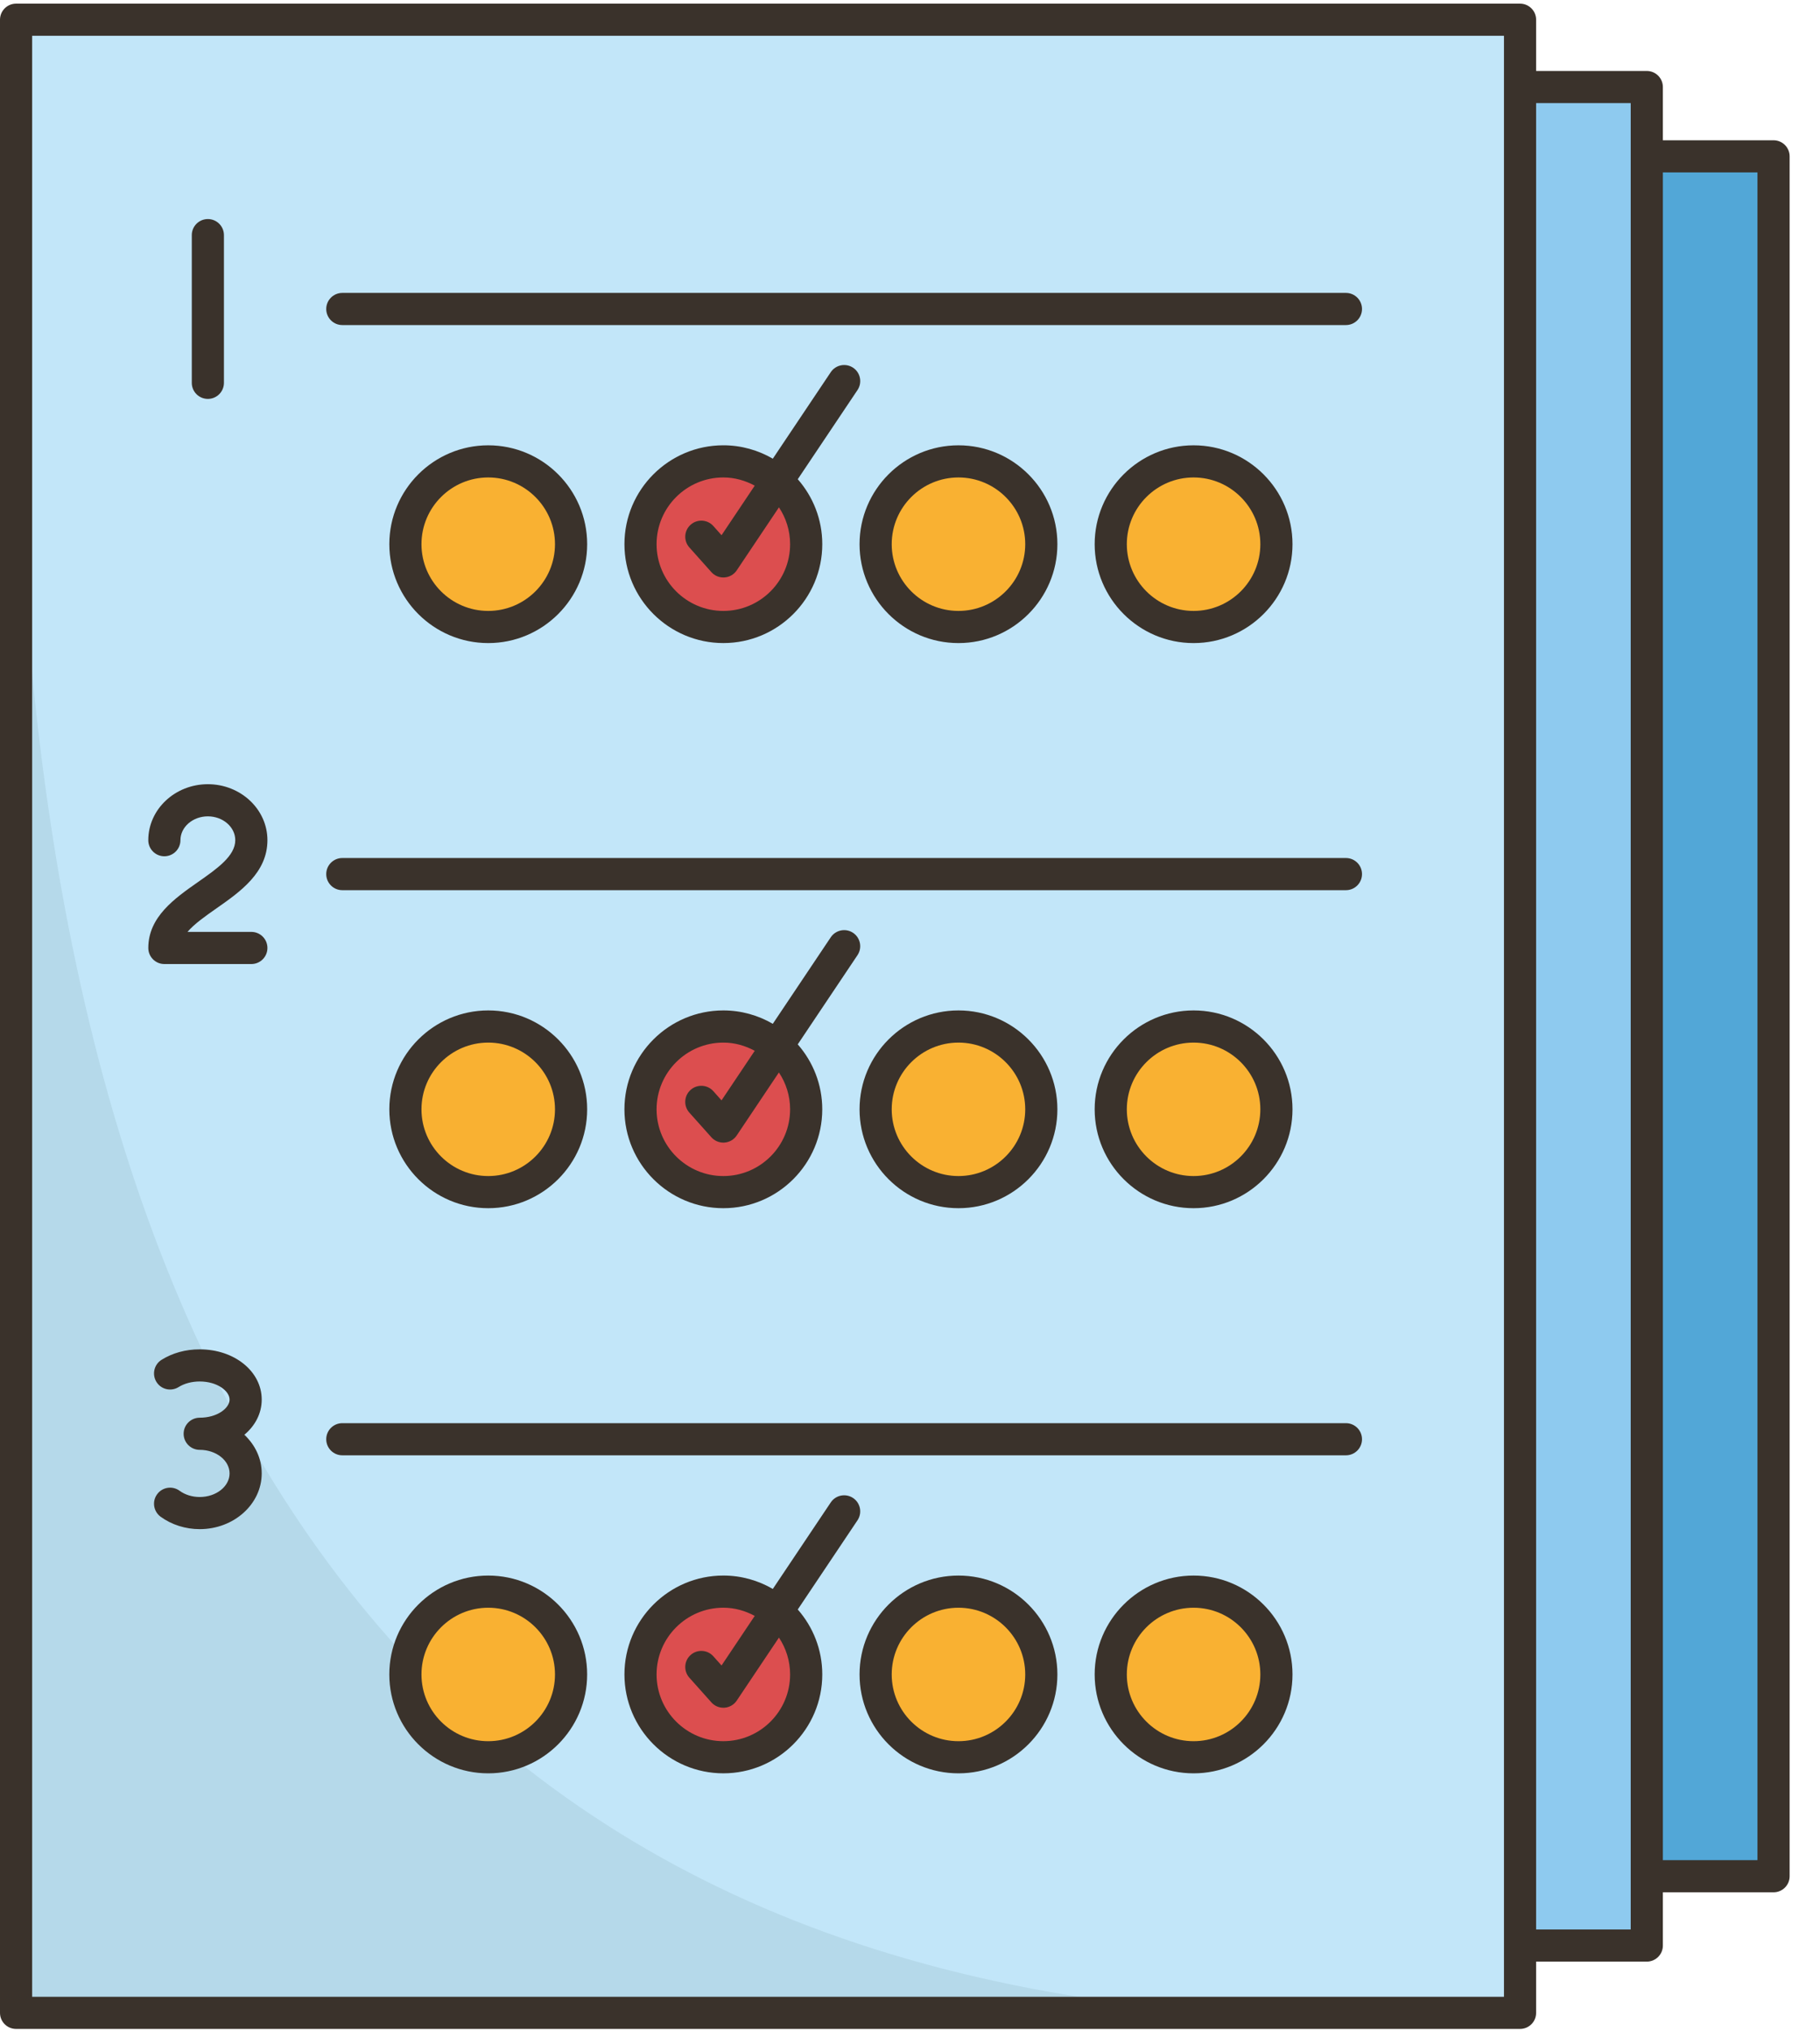 <svg xmlns="http://www.w3.org/2000/svg" xmlns:xlink="http://www.w3.org/1999/xlink" width="538" zoomAndPan="magnify" viewBox="0 0 403.5 450" height="600" preserveAspectRatio="xMidYMid meet" version="1.0"><defs><clipPath id="12ab85a4b1"><path d="M 0 0.277 L 396.75 0.277 L 396.75 449.719 L 0 449.719 Z M 0 0.277 " clip-rule="nonzero"/></clipPath></defs><path fill="#52a7d7" d="M 393.191 34.656 L 393.191 415.898 L 365.102 415.898 C 341.777 277.289 338.43 148.555 365.102 34.656 Z M 393.191 34.656 " fill-opacity="1" fill-rule="nonzero"/><path fill="#8ecaef" d="M 365.102 415.898 L 365.102 431.254 L 337.012 431.254 C 303.691 293 304.637 155.707 337.012 19.301 L 365.102 19.301 Z M 365.102 415.898 " fill-opacity="1" fill-rule="nonzero"/><path fill="#c2e6f9" d="M 3.57 4.371 L 3.57 446.184 L 337.012 446.184 L 337.012 4.371 Z M 3.57 4.371 " fill-opacity="1" fill-rule="nonzero"/><path fill="#b5d9ea" d="M 3.57 68.508 L 3.57 446.184 L 269.891 446.184 C 83.688 432.188 2.891 297.129 3.57 68.508 Z M 3.57 68.508 " fill-opacity="1" fill-rule="nonzero"/><path fill="#f9b132" d="M 264.613 352.797 C 274.773 352.797 282.973 361.027 282.973 371.184 C 282.973 381.301 274.773 389.531 264.613 389.531 C 254.492 389.531 246.258 381.301 246.258 371.184 C 246.258 361.027 254.492 352.797 264.613 352.797 Z M 264.613 352.797 " fill-opacity="1" fill-rule="nonzero"/><path fill="#f9b132" d="M 212.5 352.797 C 222.621 352.797 230.855 361.027 230.855 371.184 C 230.855 381.301 222.621 389.531 212.5 389.531 C 202.34 389.531 194.141 381.301 194.141 371.184 C 194.141 361.027 202.34 352.797 212.5 352.797 Z M 212.5 352.797 " fill-opacity="1" fill-rule="nonzero"/><path fill="#dc4e4f" d="M 172.289 357.215 C 176.246 360.566 178.742 365.59 178.742 371.184 C 178.742 381.301 170.508 389.531 160.383 389.531 C 150.223 389.531 141.988 381.301 141.988 371.184 C 141.988 361.027 150.223 352.797 160.383 352.797 C 164.91 352.797 169.082 354.473 172.289 357.215 Z M 172.289 357.215 " fill-opacity="1" fill-rule="nonzero"/><path fill="#f9b132" d="M 108.23 352.797 C 118.391 352.797 126.625 361.027 126.625 371.184 C 126.625 381.301 118.391 389.531 108.23 389.531 C 98.105 389.531 89.871 381.301 89.871 371.184 C 89.871 361.027 98.105 352.797 108.23 352.797 Z M 108.23 352.797 " fill-opacity="1" fill-rule="nonzero"/><path fill="#f9b132" d="M 108.23 227.559 C 118.391 227.559 126.625 235.754 126.625 245.91 C 126.625 256.027 118.391 264.258 108.23 264.258 C 98.105 264.258 89.871 256.027 89.871 245.91 C 89.871 235.754 98.105 227.559 108.23 227.559 Z M 108.23 227.559 " fill-opacity="1" fill-rule="nonzero"/><path fill="#dc4e4f" d="M 172.254 231.977 C 176.211 235.254 178.742 240.277 178.742 245.91 C 178.742 256.027 170.508 264.258 160.383 264.258 C 150.223 264.258 141.988 256.027 141.988 245.91 C 141.988 235.754 150.223 227.559 160.383 227.559 C 164.91 227.559 169.043 229.199 172.254 231.977 Z M 172.254 231.977 " fill-opacity="1" fill-rule="nonzero"/><path fill="#f9b132" d="M 230.855 245.91 C 230.855 246.508 230.828 247.109 230.77 247.707 C 230.711 248.305 230.621 248.898 230.504 249.488 C 230.387 250.078 230.242 250.66 230.066 251.234 C 229.891 251.809 229.688 252.375 229.457 252.93 C 229.23 253.484 228.973 254.027 228.688 254.559 C 228.406 255.09 228.098 255.602 227.762 256.102 C 227.43 256.602 227.07 257.086 226.688 257.551 C 226.309 258.012 225.906 258.457 225.48 258.883 C 225.055 259.309 224.609 259.711 224.145 260.094 C 223.68 260.473 223.199 260.832 222.699 261.164 C 222.199 261.5 221.684 261.809 221.152 262.09 C 220.621 262.375 220.078 262.633 219.523 262.859 C 218.969 263.09 218.402 263.293 217.828 263.469 C 217.254 263.641 216.668 263.789 216.078 263.906 C 215.488 264.023 214.895 264.109 214.297 264.168 C 213.699 264.227 213.098 264.258 212.5 264.258 C 211.898 264.258 211.297 264.227 210.699 264.168 C 210.102 264.109 209.508 264.023 208.918 263.906 C 208.328 263.789 207.746 263.641 207.168 263.469 C 206.594 263.293 206.027 263.09 205.473 262.859 C 204.918 262.633 204.375 262.375 203.844 262.09 C 203.312 261.809 202.801 261.5 202.301 261.164 C 201.801 260.832 201.316 260.473 200.852 260.094 C 200.387 259.711 199.941 259.309 199.516 258.883 C 199.094 258.457 198.688 258.012 198.309 257.551 C 197.926 257.086 197.566 256.602 197.234 256.102 C 196.898 255.602 196.59 255.09 196.309 254.559 C 196.023 254.027 195.77 253.484 195.539 252.93 C 195.309 252.375 195.105 251.809 194.93 251.234 C 194.758 250.66 194.609 250.078 194.492 249.488 C 194.375 248.898 194.289 248.305 194.23 247.707 C 194.168 247.109 194.141 246.508 194.141 245.91 C 194.141 245.309 194.168 244.707 194.227 244.109 C 194.289 243.512 194.375 242.918 194.492 242.328 C 194.609 241.738 194.758 241.156 194.93 240.582 C 195.105 240.008 195.309 239.441 195.539 238.887 C 195.77 238.332 196.023 237.789 196.309 237.258 C 196.59 236.727 196.898 236.215 197.234 235.715 C 197.566 235.215 197.926 234.73 198.309 234.266 C 198.688 233.805 199.094 233.359 199.516 232.934 C 199.941 232.508 200.387 232.105 200.852 231.723 C 201.316 231.344 201.801 230.984 202.301 230.652 C 202.801 230.316 203.312 230.008 203.844 229.727 C 204.375 229.441 204.918 229.184 205.473 228.957 C 206.027 228.727 206.594 228.523 207.168 228.348 C 207.746 228.176 208.328 228.027 208.918 227.91 C 209.508 227.793 210.102 227.707 210.699 227.648 C 211.297 227.59 211.898 227.559 212.5 227.559 C 213.098 227.559 213.699 227.59 214.297 227.648 C 214.895 227.707 215.488 227.793 216.078 227.91 C 216.668 228.027 217.254 228.176 217.828 228.348 C 218.402 228.523 218.969 228.727 219.523 228.957 C 220.078 229.184 220.621 229.441 221.152 229.727 C 221.684 230.008 222.199 230.316 222.699 230.652 C 223.199 230.984 223.68 231.344 224.145 231.723 C 224.609 232.105 225.055 232.508 225.48 232.934 C 225.906 233.359 226.309 233.805 226.688 234.266 C 227.07 234.73 227.43 235.215 227.762 235.715 C 228.098 236.215 228.406 236.727 228.688 237.258 C 228.973 237.789 229.23 238.332 229.457 238.887 C 229.688 239.441 229.891 240.008 230.066 240.582 C 230.242 241.156 230.387 241.738 230.504 242.328 C 230.621 242.918 230.711 243.512 230.77 244.109 C 230.828 244.707 230.855 245.309 230.855 245.91 Z M 230.855 245.91 " fill-opacity="1" fill-rule="nonzero"/><path fill="#f9b132" d="M 282.973 245.91 C 282.973 246.508 282.941 247.109 282.883 247.707 C 282.824 248.305 282.738 248.898 282.621 249.488 C 282.504 250.078 282.355 250.66 282.184 251.234 C 282.008 251.809 281.805 252.375 281.574 252.93 C 281.344 253.484 281.086 254.027 280.805 254.559 C 280.52 255.09 280.211 255.602 279.879 256.102 C 279.543 256.602 279.188 257.086 278.805 257.551 C 278.422 258.012 278.02 258.457 277.594 258.883 C 277.172 259.309 276.727 259.711 276.262 260.094 C 275.797 260.473 275.312 260.832 274.812 261.164 C 274.312 261.5 273.797 261.809 273.27 262.09 C 272.738 262.375 272.195 262.633 271.641 262.859 C 271.082 263.09 270.52 263.293 269.941 263.469 C 269.367 263.641 268.785 263.789 268.195 263.906 C 267.605 264.023 267.012 264.109 266.414 264.168 C 265.816 264.227 265.215 264.258 264.613 264.258 C 264.012 264.258 263.414 264.227 262.816 264.168 C 262.215 264.109 261.621 264.023 261.031 263.906 C 260.441 263.789 259.859 263.641 259.285 263.469 C 258.711 263.293 258.145 263.09 257.59 262.859 C 257.031 262.633 256.492 262.375 255.961 262.09 C 255.43 261.809 254.914 261.5 254.414 261.164 C 253.914 260.832 253.434 260.473 252.969 260.094 C 252.504 259.711 252.059 259.309 251.633 258.883 C 251.207 258.457 250.805 258.012 250.422 257.551 C 250.043 257.086 249.684 256.602 249.352 256.102 C 249.016 255.602 248.707 255.09 248.422 254.559 C 248.141 254.027 247.883 253.484 247.652 252.93 C 247.422 252.375 247.223 251.809 247.047 251.234 C 246.871 250.66 246.727 250.078 246.609 249.488 C 246.492 248.898 246.402 248.305 246.344 247.707 C 246.285 247.109 246.258 246.508 246.258 245.91 C 246.258 245.309 246.285 244.707 246.344 244.109 C 246.402 243.512 246.492 242.918 246.609 242.328 C 246.727 241.738 246.871 241.156 247.047 240.582 C 247.223 240.008 247.422 239.441 247.652 238.887 C 247.883 238.332 248.141 237.789 248.422 237.258 C 248.707 236.727 249.016 236.215 249.352 235.715 C 249.684 235.215 250.043 234.73 250.422 234.266 C 250.805 233.805 251.207 233.359 251.633 232.934 C 252.059 232.508 252.504 232.105 252.969 231.723 C 253.434 231.344 253.914 230.984 254.414 230.652 C 254.914 230.316 255.43 230.008 255.961 229.727 C 256.492 229.441 257.031 229.184 257.59 228.957 C 258.145 228.727 258.711 228.523 259.285 228.348 C 259.859 228.176 260.441 228.027 261.031 227.91 C 261.621 227.793 262.215 227.707 262.816 227.648 C 263.414 227.59 264.012 227.559 264.613 227.559 C 265.215 227.559 265.816 227.59 266.414 227.648 C 267.012 227.707 267.605 227.793 268.195 227.91 C 268.785 228.027 269.367 228.176 269.941 228.348 C 270.52 228.523 271.082 228.727 271.641 228.957 C 272.195 229.184 272.738 229.441 273.27 229.727 C 273.797 230.008 274.312 230.316 274.812 230.652 C 275.312 230.984 275.797 231.344 276.262 231.723 C 276.727 232.105 277.172 232.508 277.594 232.934 C 278.02 233.359 278.422 233.805 278.805 234.266 C 279.188 234.73 279.543 235.215 279.879 235.715 C 280.211 236.215 280.52 236.727 280.805 237.258 C 281.086 237.789 281.344 238.332 281.574 238.887 C 281.805 239.441 282.008 240.008 282.184 240.582 C 282.355 241.156 282.504 241.738 282.621 242.328 C 282.738 242.918 282.824 243.512 282.883 244.109 C 282.941 244.707 282.973 245.309 282.973 245.91 Z M 282.973 245.91 " fill-opacity="1" fill-rule="nonzero"/><path fill="#f9b132" d="M 282.973 120.633 C 282.973 121.234 282.941 121.832 282.883 122.43 C 282.824 123.031 282.738 123.625 282.621 124.211 C 282.504 124.801 282.355 125.383 282.184 125.961 C 282.008 126.535 281.805 127.102 281.574 127.656 C 281.344 128.211 281.086 128.754 280.805 129.281 C 280.52 129.812 280.211 130.328 279.879 130.828 C 279.543 131.328 279.188 131.809 278.805 132.273 C 278.422 132.738 278.02 133.184 277.594 133.609 C 277.172 134.031 276.727 134.438 276.262 134.816 C 275.797 135.199 275.312 135.555 274.812 135.891 C 274.312 136.223 273.797 136.531 273.27 136.816 C 272.738 137.098 272.195 137.355 271.641 137.586 C 271.082 137.816 270.52 138.02 269.941 138.191 C 269.367 138.367 268.785 138.512 268.195 138.629 C 267.605 138.746 267.012 138.836 266.414 138.895 C 265.816 138.953 265.215 138.984 264.613 138.984 C 264.012 138.984 263.414 138.953 262.816 138.895 C 262.215 138.836 261.621 138.746 261.031 138.629 C 260.441 138.512 259.859 138.367 259.285 138.191 C 258.711 138.02 258.145 137.816 257.59 137.586 C 257.031 137.355 256.492 137.098 255.961 136.816 C 255.43 136.531 254.914 136.223 254.414 135.891 C 253.914 135.555 253.434 135.199 252.969 134.816 C 252.504 134.438 252.059 134.031 251.633 133.609 C 251.207 133.184 250.805 132.738 250.422 132.273 C 250.043 131.809 249.684 131.328 249.352 130.828 C 249.016 130.328 248.707 129.812 248.422 129.281 C 248.141 128.754 247.883 128.211 247.652 127.656 C 247.422 127.102 247.223 126.535 247.047 125.961 C 246.871 125.383 246.727 124.801 246.609 124.211 C 246.492 123.625 246.402 123.031 246.344 122.43 C 246.285 121.832 246.258 121.234 246.258 120.633 C 246.258 120.031 246.285 119.434 246.344 118.836 C 246.402 118.238 246.492 117.645 246.609 117.055 C 246.727 116.465 246.871 115.883 247.047 115.305 C 247.223 114.73 247.422 114.168 247.652 113.609 C 247.883 113.055 248.141 112.512 248.422 111.984 C 248.707 111.453 249.016 110.938 249.352 110.438 C 249.684 109.938 250.043 109.457 250.422 108.992 C 250.805 108.527 251.207 108.082 251.633 107.656 C 252.059 107.234 252.504 106.828 252.969 106.449 C 253.434 106.066 253.914 105.711 254.414 105.375 C 254.914 105.043 255.43 104.734 255.961 104.449 C 256.492 104.168 257.031 103.91 257.59 103.68 C 258.145 103.449 258.711 103.25 259.285 103.074 C 259.859 102.898 260.441 102.754 261.031 102.637 C 261.621 102.52 262.215 102.43 262.816 102.371 C 263.414 102.312 264.012 102.285 264.613 102.285 C 265.215 102.285 265.816 102.312 266.414 102.371 C 267.012 102.43 267.605 102.52 268.195 102.637 C 268.785 102.754 269.367 102.898 269.941 103.074 C 270.52 103.25 271.082 103.449 271.641 103.68 C 272.195 103.91 272.738 104.168 273.27 104.449 C 273.797 104.734 274.312 105.043 274.812 105.375 C 275.312 105.711 275.797 106.066 276.262 106.449 C 276.727 106.828 277.172 107.234 277.594 107.656 C 278.02 108.082 278.422 108.527 278.805 108.992 C 279.188 109.457 279.543 109.938 279.879 110.438 C 280.211 110.938 280.52 111.453 280.805 111.984 C 281.086 112.512 281.344 113.055 281.574 113.609 C 281.805 114.168 282.008 114.73 282.184 115.305 C 282.355 115.883 282.504 116.465 282.621 117.055 C 282.738 117.645 282.824 118.238 282.883 118.836 C 282.941 119.434 282.973 120.031 282.973 120.633 Z M 282.973 120.633 " fill-opacity="1" fill-rule="nonzero"/><path fill="#f9b132" d="M 230.855 120.633 C 230.855 121.234 230.828 121.832 230.77 122.43 C 230.711 123.031 230.621 123.625 230.504 124.211 C 230.387 124.801 230.242 125.383 230.066 125.961 C 229.891 126.535 229.688 127.102 229.457 127.656 C 229.23 128.211 228.973 128.754 228.688 129.281 C 228.406 129.812 228.098 130.328 227.762 130.828 C 227.43 131.328 227.07 131.809 226.688 132.273 C 226.309 132.738 225.906 133.184 225.48 133.609 C 225.055 134.031 224.609 134.438 224.145 134.816 C 223.68 135.199 223.199 135.555 222.699 135.891 C 222.199 136.223 221.684 136.531 221.152 136.816 C 220.621 137.098 220.078 137.355 219.523 137.586 C 218.969 137.816 218.402 138.02 217.828 138.191 C 217.254 138.367 216.668 138.512 216.078 138.629 C 215.488 138.746 214.895 138.836 214.297 138.895 C 213.699 138.953 213.098 138.984 212.5 138.984 C 211.898 138.984 211.297 138.953 210.699 138.895 C 210.102 138.836 209.508 138.746 208.918 138.629 C 208.328 138.512 207.746 138.367 207.168 138.191 C 206.594 138.02 206.027 137.816 205.473 137.586 C 204.918 137.355 204.375 137.098 203.844 136.816 C 203.312 136.531 202.801 136.223 202.301 135.891 C 201.801 135.555 201.316 135.199 200.852 134.816 C 200.387 134.438 199.941 134.031 199.516 133.609 C 199.094 133.184 198.688 132.738 198.309 132.273 C 197.926 131.809 197.566 131.328 197.234 130.828 C 196.898 130.328 196.59 129.812 196.309 129.281 C 196.023 128.754 195.77 128.211 195.539 127.656 C 195.309 127.102 195.105 126.535 194.93 125.961 C 194.758 125.383 194.609 124.801 194.492 124.211 C 194.375 123.625 194.289 123.031 194.23 122.43 C 194.168 121.832 194.141 121.234 194.141 120.633 C 194.141 120.031 194.168 119.434 194.227 118.836 C 194.289 118.238 194.375 117.645 194.492 117.055 C 194.609 116.465 194.758 115.883 194.93 115.305 C 195.105 114.73 195.309 114.168 195.539 113.609 C 195.77 113.055 196.023 112.512 196.309 111.984 C 196.59 111.453 196.898 110.938 197.234 110.438 C 197.566 109.938 197.926 109.457 198.309 108.992 C 198.688 108.527 199.094 108.082 199.516 107.656 C 199.941 107.234 200.387 106.828 200.852 106.449 C 201.316 106.066 201.801 105.711 202.301 105.375 C 202.801 105.043 203.312 104.734 203.844 104.449 C 204.375 104.168 204.918 103.91 205.473 103.68 C 206.027 103.449 206.594 103.25 207.168 103.074 C 207.746 102.898 208.328 102.754 208.918 102.637 C 209.508 102.52 210.102 102.43 210.699 102.371 C 211.297 102.312 211.898 102.285 212.5 102.285 C 213.098 102.285 213.699 102.312 214.297 102.371 C 214.895 102.43 215.488 102.52 216.078 102.637 C 216.668 102.754 217.254 102.898 217.828 103.074 C 218.402 103.25 218.969 103.449 219.523 103.68 C 220.078 103.91 220.621 104.168 221.152 104.449 C 221.684 104.734 222.199 105.043 222.699 105.375 C 223.199 105.711 223.68 106.066 224.145 106.449 C 224.609 106.828 225.055 107.234 225.48 107.656 C 225.906 108.082 226.309 108.527 226.688 108.992 C 227.07 109.457 227.43 109.938 227.762 110.438 C 228.098 110.938 228.406 111.453 228.688 111.984 C 228.973 112.512 229.23 113.055 229.457 113.609 C 229.688 114.168 229.891 114.73 230.066 115.305 C 230.242 115.883 230.387 116.465 230.504 117.055 C 230.621 117.645 230.711 118.238 230.77 118.836 C 230.828 119.434 230.855 120.031 230.855 120.633 Z M 230.855 120.633 " fill-opacity="1" fill-rule="nonzero"/><path fill="#dc4e4f" d="M 172.254 106.703 C 176.211 109.98 178.742 115.004 178.742 120.633 C 178.742 130.75 170.508 138.984 160.383 138.984 C 150.223 138.984 141.988 130.75 141.988 120.633 C 141.988 110.477 150.223 102.285 160.383 102.285 C 164.91 102.285 169.043 103.922 172.254 106.703 Z M 172.254 106.703 " fill-opacity="1" fill-rule="nonzero"/><path fill="#f9b132" d="M 108.23 102.285 C 118.391 102.285 126.625 110.477 126.625 120.633 C 126.625 130.75 118.391 138.984 108.23 138.984 C 98.105 138.984 89.871 130.75 89.871 120.633 C 89.871 110.477 98.105 102.285 108.23 102.285 Z M 108.23 102.285 " fill-opacity="1" fill-rule="nonzero"/><g clip-path="url(#12ab85a4b1)"><path fill="#3a322b" d="M 393.199 31.094 L 368.664 31.094 L 368.664 19.293 C 368.664 17.324 367.066 15.73 365.098 15.73 L 340.562 15.73 L 340.562 4.371 C 340.562 2.402 338.965 0.809 337 0.809 L 3.566 0.809 C 1.598 0.809 0 2.402 0 4.371 L 0 446.184 C 0 448.156 1.598 449.746 3.566 449.746 L 337 449.746 C 338.965 449.746 340.562 448.156 340.562 446.184 L 340.562 434.824 L 365.098 434.824 C 367.066 434.824 368.664 433.234 368.664 431.262 L 368.664 419.461 L 393.199 419.461 C 395.168 419.461 396.766 417.871 396.766 415.898 L 396.766 34.656 C 396.766 32.688 395.168 31.094 393.199 31.094 Z M 333.434 442.621 L 7.129 442.621 L 7.129 7.934 L 333.434 7.934 Z M 361.535 427.703 L 340.562 427.703 L 340.562 22.855 L 361.535 22.855 Z M 389.637 412.336 L 368.664 412.336 L 368.664 38.219 L 389.637 38.219 Z M 389.637 412.336 " fill-opacity="1" fill-rule="nonzero"/></g><path fill="#3a322b" d="M 46.086 88.422 C 48.051 88.422 49.648 86.832 49.648 84.859 L 49.648 52.125 C 49.648 50.152 48.051 48.559 46.086 48.559 C 44.117 48.559 42.52 50.152 42.52 52.125 L 42.52 84.859 C 42.52 86.832 44.113 88.422 46.086 88.422 Z M 46.086 88.422 " fill-opacity="1" fill-rule="nonzero"/><path fill="#3a322b" d="M 298.398 64.93 L 75.891 64.93 C 73.926 64.93 72.328 66.523 72.328 68.492 C 72.328 70.461 73.926 72.055 75.891 72.055 L 298.398 72.055 C 300.363 72.055 301.961 70.461 301.961 68.492 C 301.961 66.523 300.367 64.93 298.398 64.93 Z M 298.398 64.93 " fill-opacity="1" fill-rule="nonzero"/><path fill="#3a322b" d="M 130.176 120.629 C 130.176 108.539 120.336 98.711 108.246 98.711 C 96.152 98.711 86.316 108.543 86.316 120.629 C 86.316 132.715 96.152 142.551 108.246 142.551 C 120.336 142.551 130.176 132.715 130.176 120.629 Z M 93.441 120.629 C 93.441 112.469 100.082 105.836 108.242 105.836 C 116.402 105.836 123.043 112.469 123.043 120.629 C 123.043 128.789 116.402 135.422 108.242 135.422 C 100.082 135.422 93.441 128.789 93.441 120.629 Z M 93.441 120.629 " fill-opacity="1" fill-rule="nonzero"/><path fill="#3a322b" d="M 212.496 142.551 C 224.59 142.551 234.426 132.715 234.426 120.629 C 234.426 108.543 224.586 98.711 212.496 98.711 C 200.402 98.711 190.566 108.543 190.566 120.629 C 190.566 132.715 200.402 142.551 212.496 142.551 Z M 212.496 105.836 C 220.656 105.836 227.297 112.469 227.297 120.629 C 227.297 128.789 220.652 135.422 212.496 135.422 C 204.336 135.422 197.695 128.789 197.695 120.629 C 197.695 112.469 204.332 105.836 212.496 105.836 Z M 212.496 105.836 " fill-opacity="1" fill-rule="nonzero"/><path fill="#3a322b" d="M 286.551 120.629 C 286.551 108.539 276.711 98.711 264.621 98.711 C 252.531 98.711 242.691 108.543 242.691 120.629 C 242.691 132.715 252.531 142.551 264.621 142.551 C 276.711 142.551 286.551 132.715 286.551 120.629 Z M 249.82 120.629 C 249.82 112.469 256.457 105.836 264.621 105.836 C 272.785 105.836 279.422 112.469 279.422 120.629 C 279.422 128.789 272.781 135.422 264.621 135.422 C 256.461 135.422 249.82 128.789 249.82 120.629 Z M 249.82 120.629 " fill-opacity="1" fill-rule="nonzero"/><path fill="#3a322b" d="M 184.184 82.496 L 171.336 101.676 C 168.105 99.801 164.367 98.707 160.371 98.707 C 148.277 98.707 138.441 108.539 138.441 120.625 C 138.441 132.711 148.281 142.547 160.371 142.547 C 172.465 142.547 182.301 132.711 182.301 120.625 C 182.301 115.113 180.242 110.082 176.867 106.227 L 190.113 86.457 C 191.207 84.82 190.77 82.609 189.137 81.512 C 187.496 80.426 185.281 80.859 184.184 82.496 Z M 175.168 120.629 C 175.168 128.789 168.531 135.422 160.367 135.422 C 152.207 135.422 145.566 128.789 145.566 120.629 C 145.566 112.469 152.207 105.836 160.367 105.836 C 162.898 105.836 165.246 106.531 167.328 107.652 L 159.969 118.641 L 158.152 116.602 C 156.84 115.133 154.586 115.004 153.117 116.316 C 151.648 117.621 151.52 119.875 152.828 121.344 L 157.711 126.816 C 158.387 127.578 159.355 128.008 160.371 128.008 C 160.453 128.008 160.535 128.004 160.617 128 C 161.719 127.926 162.723 127.344 163.336 126.43 L 172.695 112.461 C 174.254 114.805 175.168 117.609 175.168 120.629 Z M 175.168 120.629 " fill-opacity="1" fill-rule="nonzero"/><path fill="#3a322b" d="M 298.398 190.195 L 75.891 190.195 C 73.926 190.195 72.328 191.789 72.328 193.762 C 72.328 195.73 73.926 197.324 75.891 197.324 L 298.398 197.324 C 300.363 197.324 301.961 195.73 301.961 193.762 C 301.961 191.789 300.367 190.195 298.398 190.195 Z M 298.398 190.195 " fill-opacity="1" fill-rule="nonzero"/><path fill="#3a322b" d="M 130.176 245.898 C 130.176 233.812 120.336 223.98 108.246 223.98 C 96.152 223.98 86.316 233.816 86.316 245.898 C 86.316 257.988 96.152 267.816 108.246 267.816 C 120.336 267.816 130.176 257.988 130.176 245.898 Z M 93.441 245.898 C 93.441 237.742 100.082 231.109 108.242 231.109 C 116.402 231.109 123.043 237.742 123.043 245.898 C 123.043 254.059 116.402 260.691 108.242 260.691 C 100.082 260.691 93.441 254.059 93.441 245.898 Z M 93.441 245.898 " fill-opacity="1" fill-rule="nonzero"/><path fill="#3a322b" d="M 212.496 267.816 C 224.59 267.816 234.426 257.984 234.426 245.898 C 234.426 233.812 224.586 223.98 212.496 223.98 C 200.402 223.98 190.566 233.816 190.566 245.898 C 190.566 257.988 200.402 267.816 212.496 267.816 Z M 212.496 231.109 C 220.656 231.109 227.297 237.742 227.297 245.898 C 227.297 254.059 220.652 260.691 212.496 260.691 C 204.336 260.691 197.695 254.059 197.695 245.898 C 197.695 237.742 204.332 231.109 212.496 231.109 Z M 212.496 231.109 " fill-opacity="1" fill-rule="nonzero"/><path fill="#3a322b" d="M 286.551 245.898 C 286.551 233.812 276.711 223.98 264.621 223.98 C 252.531 223.98 242.691 233.816 242.691 245.898 C 242.691 257.988 252.531 267.816 264.621 267.816 C 276.711 267.816 286.551 257.988 286.551 245.898 Z M 249.82 245.898 C 249.82 237.742 256.457 231.109 264.621 231.109 C 272.785 231.109 279.422 237.742 279.422 245.898 C 279.422 254.059 272.781 260.691 264.621 260.691 C 256.461 260.691 249.82 254.059 249.82 245.898 Z M 249.82 245.898 " fill-opacity="1" fill-rule="nonzero"/><path fill="#3a322b" d="M 184.184 207.762 L 171.332 226.945 C 168.105 225.07 164.363 223.98 160.367 223.98 C 148.273 223.98 138.438 233.816 138.438 245.898 C 138.438 257.988 148.277 267.816 160.367 267.816 C 172.461 267.816 182.297 257.984 182.297 245.898 C 182.297 240.387 180.234 235.355 176.863 231.5 L 190.109 211.727 C 191.203 210.094 190.766 207.879 189.133 206.781 C 187.5 205.684 185.281 206.129 184.184 207.762 Z M 175.168 245.898 C 175.168 254.059 168.531 260.691 160.367 260.691 C 152.207 260.691 145.566 254.059 145.566 245.898 C 145.566 237.742 152.207 231.109 160.367 231.109 C 162.895 231.109 165.242 231.801 167.328 232.926 L 159.965 243.914 L 158.148 241.875 C 156.84 240.41 154.582 240.281 153.113 241.59 C 151.645 242.898 151.516 245.152 152.824 246.621 L 157.707 252.09 C 158.383 252.848 159.352 253.281 160.363 253.281 C 160.445 253.281 160.527 253.277 160.609 253.273 C 161.711 253.199 162.715 252.613 163.328 251.703 L 172.684 237.73 C 174.25 240.07 175.168 242.879 175.168 245.898 Z M 175.168 245.898 " fill-opacity="1" fill-rule="nonzero"/><path fill="#3a322b" d="M 298.398 315.469 L 75.891 315.469 C 73.926 315.469 72.328 317.062 72.328 319.031 C 72.328 321.004 73.926 322.594 75.891 322.594 L 298.398 322.594 C 300.363 322.594 301.961 321.004 301.961 319.031 C 301.961 317.062 300.367 315.469 298.398 315.469 Z M 298.398 315.469 " fill-opacity="1" fill-rule="nonzero"/><path fill="#3a322b" d="M 108.242 349.25 C 96.148 349.25 86.312 359.082 86.312 371.168 C 86.312 383.254 96.148 393.09 108.242 393.09 C 120.332 393.09 130.172 383.254 130.172 371.168 C 130.172 359.082 120.336 349.25 108.242 349.25 Z M 108.242 385.965 C 100.078 385.965 93.441 379.332 93.441 371.172 C 93.441 363.012 100.082 356.379 108.242 356.379 C 116.402 356.379 123.043 363.012 123.043 371.172 C 123.043 379.332 116.406 385.965 108.242 385.965 Z M 108.242 385.965 " fill-opacity="1" fill-rule="nonzero"/><path fill="#3a322b" d="M 212.496 349.25 C 200.402 349.25 190.566 359.082 190.566 371.168 C 190.566 383.254 200.402 393.09 212.496 393.09 C 224.59 393.09 234.426 383.254 234.426 371.168 C 234.426 359.082 224.586 349.25 212.496 349.25 Z M 212.496 385.965 C 204.332 385.965 197.695 379.332 197.695 371.172 C 197.695 363.012 204.332 356.379 212.496 356.379 C 220.656 356.379 227.297 363.012 227.297 371.172 C 227.297 379.332 220.652 385.965 212.496 385.965 Z M 212.496 385.965 " fill-opacity="1" fill-rule="nonzero"/><path fill="#3a322b" d="M 264.621 349.25 C 252.531 349.25 242.691 359.082 242.691 371.168 C 242.691 383.254 252.531 393.09 264.621 393.09 C 276.715 393.09 286.551 383.254 286.551 371.168 C 286.551 359.082 276.711 349.25 264.621 349.25 Z M 264.621 385.965 C 256.457 385.965 249.82 379.332 249.82 371.172 C 249.82 363.012 256.457 356.379 264.621 356.379 C 272.785 356.379 279.422 363.012 279.422 371.172 C 279.422 379.332 272.781 385.965 264.621 385.965 Z M 264.621 385.965 " fill-opacity="1" fill-rule="nonzero"/><path fill="#3a322b" d="M 189.133 332.059 C 187.5 330.969 185.281 331.398 184.184 333.035 L 171.336 352.215 C 168.105 350.34 164.367 349.246 160.371 349.246 C 148.277 349.246 138.441 359.078 138.441 371.164 C 138.441 383.25 148.281 393.086 160.371 393.086 C 172.465 393.086 182.301 383.25 182.301 371.164 C 182.301 365.652 180.242 360.621 176.867 356.77 L 190.113 336.996 C 191.203 335.363 190.766 333.152 189.133 332.059 Z M 175.168 371.168 C 175.168 379.328 168.531 385.961 160.367 385.961 C 152.207 385.961 145.566 379.328 145.566 371.168 C 145.566 363.012 152.207 356.375 160.367 356.375 C 162.898 356.375 165.246 357.07 167.328 358.191 L 159.969 369.18 L 158.152 367.145 C 156.84 365.672 154.586 365.543 153.117 366.855 C 151.648 368.16 151.52 370.414 152.828 371.883 L 157.711 377.355 C 158.387 378.117 159.355 378.547 160.371 378.547 C 160.453 378.547 160.535 378.543 160.617 378.543 C 161.719 378.465 162.723 377.883 163.336 376.969 L 172.695 363 C 174.254 365.344 175.168 368.152 175.168 371.168 Z M 175.168 371.168 " fill-opacity="1" fill-rule="nonzero"/><path fill="#3a322b" d="M 47.984 201.359 C 53.281 197.652 59.289 193.438 59.289 186.242 C 59.289 179.398 53.363 173.832 46.082 173.832 C 38.797 173.832 32.875 179.402 32.875 186.242 C 32.875 188.211 34.469 189.805 36.438 189.805 C 38.406 189.805 40.004 188.211 40.004 186.242 C 40.004 183.328 42.73 180.957 46.082 180.957 C 49.43 180.957 52.16 183.328 52.16 186.242 C 52.16 189.734 48.145 192.547 43.891 195.523 C 38.727 199.145 32.879 203.242 32.879 210.133 C 32.879 212.102 34.473 213.695 36.441 213.695 L 55.723 213.695 C 57.691 213.695 59.289 212.102 59.289 210.133 C 59.289 208.16 57.691 206.57 55.723 206.57 L 41.57 206.57 C 43.078 204.797 45.488 203.109 47.984 201.359 Z M 47.984 201.359 " fill-opacity="1" fill-rule="nonzero"/><path fill="#3a322b" d="M 44.273 299.105 C 41.16 299.105 38.238 299.91 35.812 301.43 C 34.145 302.477 33.648 304.676 34.695 306.344 C 35.738 308.016 37.941 308.512 39.609 307.461 C 40.875 306.664 42.535 306.227 44.277 306.227 C 48.176 306.227 50.895 308.344 50.895 310.242 C 50.895 312.141 48.176 314.258 44.277 314.258 C 42.309 314.258 40.711 315.852 40.711 317.82 C 40.711 319.789 42.309 321.383 44.277 321.383 C 47.922 321.383 50.895 323.727 50.895 326.609 C 50.895 329.492 47.922 331.836 44.277 331.836 C 42.621 331.836 41.035 331.344 39.812 330.453 C 38.223 329.289 35.992 329.637 34.836 331.227 C 33.672 332.812 34.02 335.043 35.609 336.207 C 38.043 337.984 41.117 338.961 44.277 338.961 C 51.855 338.961 58.023 333.414 58.023 326.605 C 58.023 323.281 56.555 320.266 54.172 318.043 C 56.566 316.047 58.023 313.305 58.023 310.242 C 58.023 303.996 51.984 299.105 44.273 299.105 Z M 44.273 299.105 " fill-opacity="1" fill-rule="nonzero"/></svg>